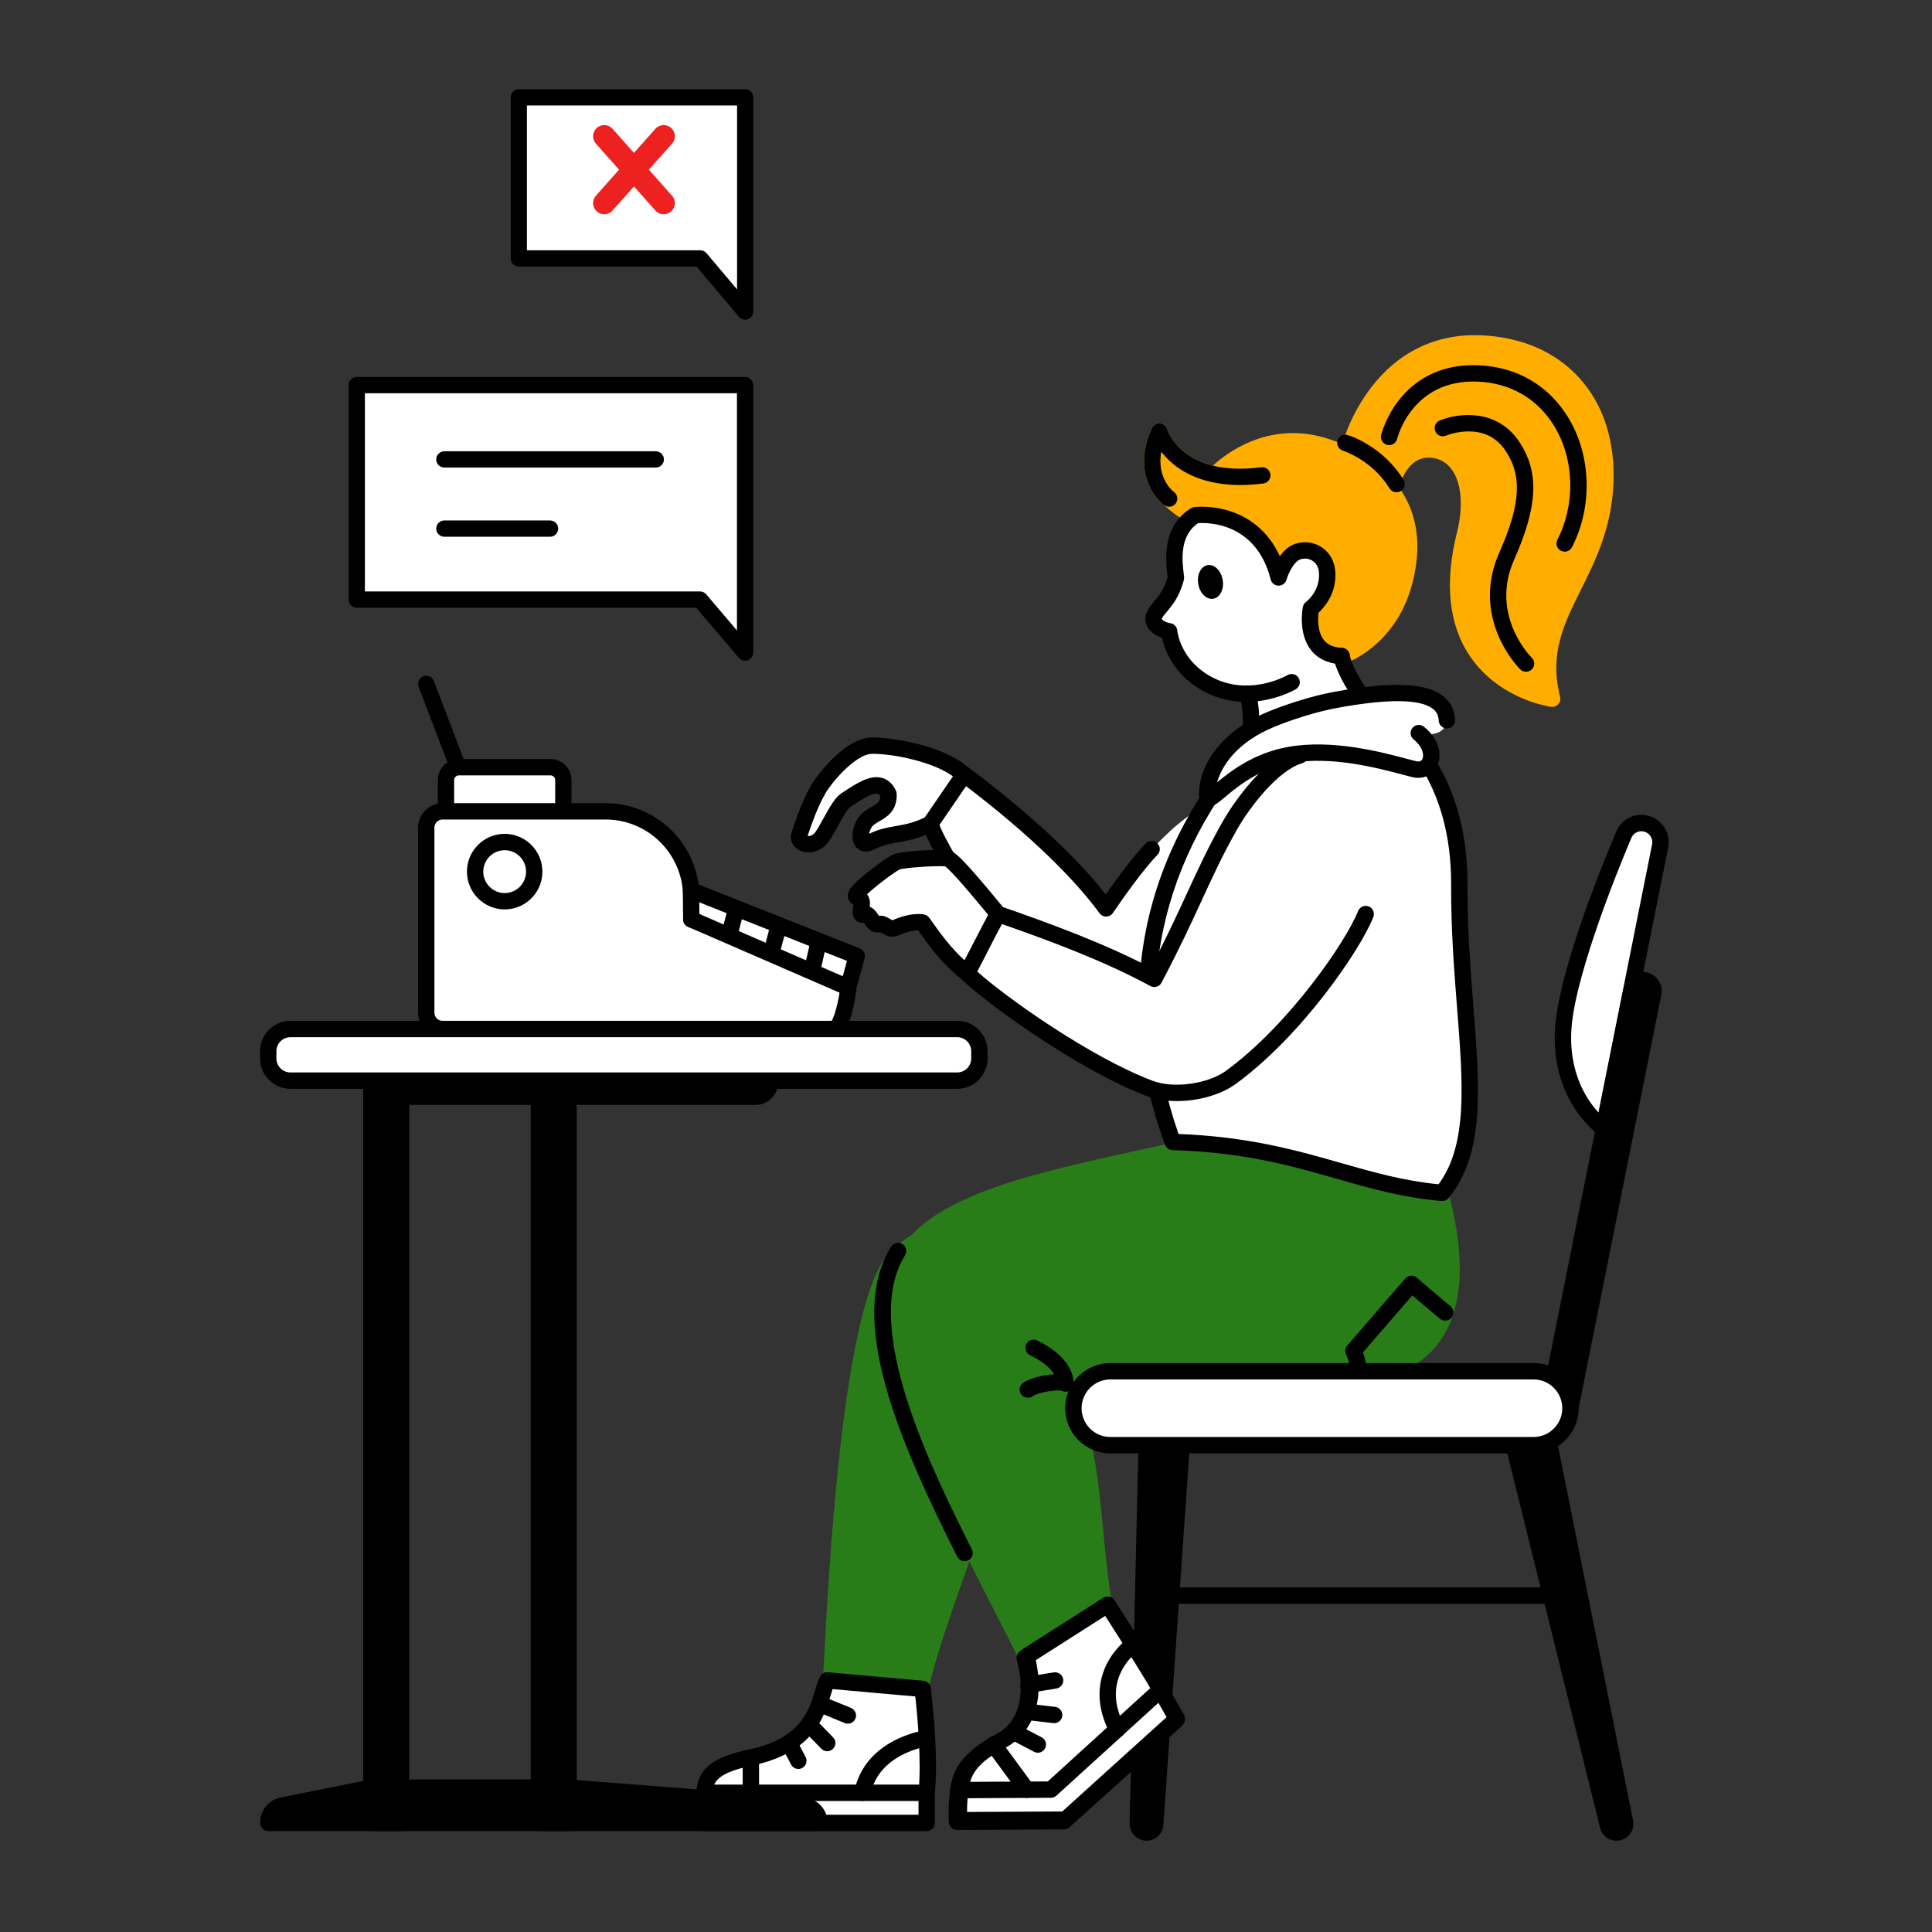 <svg width="260" height="260" viewBox="0 0 260 260" fill="none" xmlns="http://www.w3.org/2000/svg">
<rect x="0" y="0" width="260" height="260" fill="#333333" stroke="none"/>
<g clip-path="url(#clip0_1_15723)">
<path d="M64.426 111.663C64.604 111.662 64.779 111.619 64.936 111.536C65.093 111.453 65.228 111.333 65.329 111.186C65.43 111.039 65.493 110.87 65.515 110.694C65.536 110.517 65.514 110.337 65.451 110.171L58.39 91.643C58.286 91.371 58.078 91.15 57.812 91.031C57.681 90.972 57.539 90.94 57.395 90.936C57.251 90.932 57.107 90.956 56.972 91.008C56.837 91.059 56.714 91.137 56.609 91.236C56.505 91.335 56.42 91.454 56.362 91.586C56.303 91.718 56.27 91.86 56.266 92.004C56.262 92.148 56.287 92.292 56.338 92.427L63.4 110.955C63.479 111.163 63.62 111.342 63.803 111.469C63.986 111.595 64.203 111.663 64.426 111.663Z" fill="black"/>
<path d="M61.747 103.246H74.085C75.04 103.246 75.814 104.021 75.814 104.977V109.186C75.814 110.142 75.04 110.917 74.085 110.917H61.747C60.792 110.917 60.018 110.142 60.018 109.186V104.977C60.018 104.021 60.792 103.246 61.747 103.246Z" fill="white"/>
<path d="M61.747 112.016H74.085C74.835 112.015 75.553 111.717 76.083 111.186C76.613 110.655 76.911 109.936 76.912 109.185V104.976C76.911 104.226 76.613 103.507 76.083 102.976C75.553 102.445 74.835 102.147 74.085 102.146H61.747C60.997 102.147 60.279 102.445 59.749 102.976C59.219 103.507 58.921 104.226 58.92 104.976V109.185C58.921 109.936 59.219 110.655 59.749 111.186C60.279 111.717 60.997 112.015 61.747 112.016ZM74.085 104.345C74.252 104.347 74.411 104.414 74.529 104.532C74.647 104.65 74.714 104.81 74.716 104.976V109.185C74.714 109.352 74.647 109.512 74.529 109.63C74.411 109.748 74.252 109.815 74.085 109.818H61.747C61.58 109.815 61.421 109.748 61.303 109.63C61.185 109.512 61.118 109.352 61.116 109.185V104.976C61.118 104.81 61.185 104.65 61.303 104.532C61.421 104.414 61.58 104.347 61.747 104.345H74.085Z" fill="black"/>
<path d="M59.56 109.186H81.503C84.558 109.194 87.485 110.413 89.645 112.576C91.805 114.739 93.023 117.67 93.032 120.728V123.722C97.681 125.528 114.14 131.982 114.14 132.891C114.14 133.951 113.274 138.482 112.215 138.482H59.56C58.978 138.482 58.419 138.251 58.008 137.838C57.596 137.426 57.364 136.867 57.364 136.284V111.384C57.366 110.802 57.598 110.243 58.009 109.831C58.421 109.419 58.978 109.187 59.56 109.186Z" fill="white"/>
<path d="M59.56 139.582H112.215C113.575 139.582 114.221 137.869 114.632 136.377C114.972 135.147 115.237 133.616 115.237 132.892C115.237 132.057 114.656 131.603 111.962 130.334C110.485 129.638 108.395 128.728 105.749 127.627C101.437 125.834 96.584 123.927 94.128 122.97V120.728C94.124 117.377 92.793 114.163 90.425 111.793C88.058 109.423 84.849 108.09 81.501 108.086H59.56C58.687 108.087 57.849 108.435 57.232 109.053C56.614 109.672 56.267 110.51 56.266 111.384V136.284C56.267 137.159 56.614 137.997 57.232 138.615C57.849 139.233 58.687 139.581 59.56 139.582ZM111.922 137.384H59.56C59.269 137.383 58.99 137.267 58.784 137.061C58.578 136.855 58.462 136.576 58.462 136.284V111.384C58.462 111.093 58.578 110.813 58.784 110.607C58.99 110.401 59.269 110.285 59.56 110.285H81.503C84.268 110.288 86.919 111.389 88.875 113.347C90.83 115.305 91.93 117.959 91.933 120.728V123.722C91.933 123.944 92 124.16 92.126 124.343C92.251 124.526 92.428 124.667 92.634 124.747C103.349 128.907 111.297 132.262 113.012 133.336C112.883 134.517 112.348 136.721 111.922 137.384Z" fill="black"/>
<path d="M67.916 121.285C65.719 121.285 63.938 119.502 63.938 117.302C63.938 115.103 65.719 113.319 67.916 113.319C70.114 113.319 71.894 115.103 71.894 117.302C71.894 119.502 70.114 121.285 67.916 121.285Z" fill="white"/>
<path d="M67.916 122.384C68.92 122.384 69.901 122.086 70.736 121.528C71.571 120.969 72.222 120.175 72.606 119.247C72.99 118.318 73.091 117.296 72.895 116.31C72.699 115.325 72.215 114.419 71.505 113.708C70.796 112.998 69.891 112.513 68.906 112.317C67.922 112.121 66.901 112.222 65.974 112.607C65.046 112.991 64.253 113.643 63.696 114.478C63.138 115.314 62.84 116.297 62.84 117.302C62.842 118.649 63.377 119.941 64.329 120.894C65.28 121.847 66.57 122.383 67.916 122.384ZM67.916 114.418C68.486 114.418 69.043 114.588 69.516 114.904C69.99 115.221 70.359 115.672 70.577 116.199C70.795 116.726 70.852 117.305 70.741 117.865C70.63 118.424 70.356 118.938 69.953 119.341C69.55 119.744 69.037 120.019 68.478 120.13C67.919 120.242 67.34 120.184 66.814 119.966C66.288 119.748 65.838 119.378 65.521 118.904C65.205 118.43 65.036 117.872 65.036 117.302C65.037 116.537 65.341 115.805 65.881 115.264C66.421 114.723 67.153 114.419 67.916 114.418Z" fill="black"/>
<path d="M114.14 132.892L115.302 128.654L92.994 119.807L93.031 123.722L114.14 132.892Z" fill="white"/>
<path d="M114.139 133.991C114.38 133.991 114.614 133.912 114.805 133.766C114.996 133.62 115.135 133.415 115.198 133.183L116.36 128.945C116.432 128.684 116.405 128.406 116.284 128.164C116.163 127.922 115.957 127.733 115.706 127.633L93.397 118.785C93.23 118.719 93.049 118.695 92.87 118.715C92.691 118.735 92.52 118.799 92.372 118.901C92.223 119.003 92.102 119.14 92.019 119.3C91.936 119.46 91.894 119.637 91.895 119.818L91.932 123.733C91.934 123.945 91.997 124.152 92.115 124.33C92.232 124.507 92.398 124.646 92.593 124.731L113.702 133.9C113.84 133.96 113.989 133.991 114.139 133.991ZM113.982 129.313L113.415 131.379L94.122 122.998L94.107 121.431L113.982 129.313Z" fill="black"/>
<path d="M98.168 126.84C98.411 126.84 98.646 126.759 98.838 126.611C99.03 126.463 99.168 126.256 99.23 126.021L100.106 122.707C100.181 122.425 100.141 122.125 99.994 121.873C99.848 121.621 99.608 121.437 99.326 121.362C99.045 121.288 98.745 121.328 98.493 121.474C98.242 121.621 98.058 121.862 97.984 122.143L97.106 125.458C97.063 125.621 97.058 125.791 97.091 125.957C97.125 126.122 97.195 126.277 97.298 126.41C97.4 126.544 97.532 126.652 97.683 126.726C97.834 126.801 97.999 126.839 98.168 126.84H98.168ZM103.812 129.343C104.054 129.343 104.29 129.263 104.482 129.115C104.674 128.967 104.811 128.759 104.873 128.525L105.709 125.361C105.78 125.081 105.737 124.783 105.591 124.534C105.444 124.284 105.205 124.102 104.925 124.028C104.646 123.954 104.348 123.994 104.097 124.138C103.846 124.282 103.663 124.52 103.586 124.799L102.75 127.963C102.707 128.126 102.702 128.296 102.735 128.461C102.768 128.626 102.839 128.781 102.941 128.915C103.044 129.048 103.176 129.156 103.326 129.231C103.477 129.305 103.643 129.344 103.811 129.344L103.812 129.343ZM109.35 131.456C109.599 131.455 109.84 131.371 110.034 131.215C110.229 131.06 110.365 130.843 110.42 130.6L111.17 127.298C111.204 127.156 111.21 127.009 111.188 126.865C111.165 126.721 111.113 126.583 111.037 126.459C110.96 126.335 110.86 126.228 110.741 126.143C110.623 126.058 110.489 125.998 110.347 125.966C110.205 125.933 110.058 125.93 109.914 125.955C109.771 125.98 109.634 126.033 109.511 126.112C109.388 126.191 109.283 126.293 109.2 126.413C109.117 126.533 109.059 126.668 109.029 126.811L108.279 130.112C108.242 130.274 108.242 130.441 108.279 130.602C108.316 130.763 108.388 130.913 108.491 131.042C108.594 131.171 108.725 131.276 108.874 131.347C109.022 131.419 109.185 131.456 109.35 131.456Z" fill="black"/>
</g>
<g clip-path="url(#clip1_1_15723)">
<path d="M111.871 225.753C112.39 216.087 114.002 180.818 119.405 170.891C124.665 161.225 159.14 157.621 160.711 157.39C163.412 156.993 174.951 176.912 174.777 177.261C174.53 177.756 135.995 186.242 135.664 186.588C136.393 193.67 126.436 215.728 123.856 227.076" fill="#297D18"/>
<path d="M123.857 228.177C123.692 228.177 123.528 228.14 123.379 228.069C123.23 227.997 123.099 227.893 122.996 227.764C122.892 227.635 122.82 227.484 122.783 227.323C122.746 227.162 122.745 226.994 122.782 226.833C123.828 222.233 125.998 216.099 128.295 209.605C131.582 200.313 134.981 190.705 134.569 186.7C134.553 186.542 134.571 186.382 134.623 186.231C134.674 186.081 134.758 185.943 134.868 185.828C135.108 185.577 140.658 184.203 151.517 181.707C159.444 179.891 169.904 177.494 173.252 176.599C172.36 174.936 170.323 171.414 167.901 167.65C163.591 160.95 161.416 158.761 160.762 158.493C160.637 158.51 160.443 158.533 160.186 158.565C138.175 161.248 123.292 166.052 120.372 171.416C115.341 180.661 113.617 213.503 113.051 224.295L112.971 225.812C112.963 225.957 112.927 226.098 112.864 226.228C112.802 226.359 112.714 226.475 112.607 226.572C112.499 226.669 112.374 226.743 112.237 226.791C112.101 226.839 111.956 226.86 111.812 226.852C111.667 226.844 111.526 226.808 111.396 226.746C111.265 226.684 111.148 226.596 111.052 226.489C110.955 226.381 110.88 226.256 110.832 226.119C110.784 225.983 110.763 225.839 110.771 225.694L110.851 224.18C111.485 212.109 113.168 180.047 118.437 170.365C122.965 162.044 146.371 158.031 159.919 156.38C160.242 156.341 160.457 156.314 160.551 156.301C161.669 156.134 163.1 156.971 166.443 161.579C168.917 164.989 171.447 169.114 172.734 171.269C176.146 176.982 176.049 177.176 175.762 177.751C175.465 178.348 175.44 178.397 167.492 180.274C163.093 181.312 157.459 182.603 152.01 183.852C145.591 185.323 138.985 186.836 136.803 187.397C136.796 192.177 133.669 201.016 130.372 210.338C128.196 216.487 125.947 222.845 124.93 227.32C124.875 227.563 124.738 227.78 124.544 227.936C124.349 228.091 124.107 228.176 123.857 228.177V228.177Z" fill="#297D18"/>
<path d="M124.166 227.282C124.166 227.282 125.251 235.838 124.712 241.268V245.321H94.876C94.876 245.321 94.677 242.557 94.819 241.065C95.007 239.081 95.965 237.565 100.998 236.52C110.378 234.572 110.162 228.4 111.338 226.134C112.79 226.292 124.167 227.282 124.167 227.282L124.166 227.282Z" fill="white"/>
<path d="M124.712 246.421H94.875C94.597 246.421 94.329 246.315 94.125 246.126C93.921 245.936 93.797 245.677 93.777 245.399C93.768 245.283 93.573 242.526 93.722 240.961C94.004 237.984 95.981 236.437 100.774 235.442C107.718 234 108.854 230.236 109.684 227.488C109.9 226.771 110.087 226.151 110.359 225.627C110.462 225.43 110.621 225.269 110.817 225.164C111.013 225.059 111.236 225.016 111.457 225.04C112.88 225.195 124.148 226.176 124.261 226.186C124.512 226.207 124.748 226.314 124.929 226.489C125.111 226.663 125.227 226.894 125.259 227.144C125.303 227.497 126.345 235.83 125.813 241.321V245.321C125.813 245.612 125.697 245.892 125.491 246.099C125.284 246.305 125.004 246.421 124.712 246.421V246.421ZM95.915 244.22H123.61V241.267C123.61 241.231 123.612 241.195 123.616 241.159C124.037 236.916 123.429 230.602 123.175 228.3C120.811 228.094 114.493 227.54 112.047 227.309C111.965 227.554 111.881 227.829 111.792 228.124C110.916 231.028 109.448 235.889 101.222 237.597C96.154 238.649 96.021 240.046 95.914 241.169C95.835 242.007 95.873 243.313 95.915 244.22Z" fill="black"/>
<path d="M124.712 242.368H94.802C94.51 242.368 94.229 242.252 94.023 242.046C93.816 241.839 93.7 241.559 93.7 241.267C93.7 240.976 93.816 240.696 94.023 240.489C94.229 240.283 94.51 240.167 94.802 240.167H124.712C125.004 240.167 125.284 240.283 125.491 240.489C125.697 240.696 125.813 240.976 125.813 241.267C125.813 241.559 125.697 241.839 125.491 242.046C125.284 242.252 125.004 242.368 124.712 242.368Z" fill="black"/>
<path d="M116.062 242.368C115.899 242.368 115.737 242.332 115.59 242.262C115.442 242.193 115.312 242.091 115.208 241.964C115.105 241.838 115.031 241.69 114.992 241.532C114.952 241.373 114.949 241.208 114.982 241.048C116.415 234.017 124.262 232.872 124.595 232.827C124.885 232.787 125.178 232.864 125.411 233.041C125.644 233.217 125.797 233.479 125.836 233.768C125.876 234.057 125.799 234.35 125.622 234.582C125.446 234.815 125.184 234.968 124.895 235.007C124.624 235.045 118.258 236 117.14 241.487C117.089 241.736 116.954 241.959 116.758 242.12C116.562 242.28 116.316 242.368 116.062 242.368V242.368ZM101.05 242.368C100.758 242.368 100.477 242.252 100.271 242.046C100.064 241.84 99.948 241.56 99.948 241.268V236.52C99.948 236.228 100.064 235.948 100.271 235.742C100.477 235.535 100.758 235.419 101.05 235.419C101.342 235.419 101.622 235.535 101.828 235.742C102.035 235.948 102.151 236.228 102.151 236.52V241.268C102.151 241.56 102.035 241.84 101.828 242.046C101.622 242.252 101.342 242.368 101.05 242.368ZM114.101 231.962C113.958 231.962 113.816 231.934 113.684 231.88L110.246 230.473C109.976 230.362 109.76 230.149 109.647 229.88C109.535 229.611 109.533 229.308 109.644 229.038C109.699 228.904 109.779 228.782 109.881 228.68C109.983 228.577 110.104 228.495 110.238 228.439C110.371 228.384 110.514 228.355 110.659 228.354C110.803 228.353 110.947 228.381 111.081 228.436L114.519 229.843C114.789 229.954 115.004 230.167 115.117 230.436C115.23 230.705 115.231 231.008 115.121 231.278C115.038 231.481 114.896 231.654 114.715 231.775C114.533 231.897 114.32 231.962 114.101 231.962V231.962ZM111.323 235.673C111.176 235.673 111.03 235.644 110.895 235.587C110.759 235.53 110.637 235.446 110.534 235.341L108.21 232.959C108.007 232.75 107.894 232.468 107.898 232.176C107.901 231.885 108.021 231.606 108.23 231.402C108.439 231.199 108.721 231.086 109.013 231.09C109.305 231.094 109.584 231.213 109.788 231.422L112.112 233.804C112.263 233.959 112.365 234.155 112.405 234.368C112.445 234.581 112.422 234.8 112.338 235C112.254 235.199 112.112 235.369 111.932 235.489C111.751 235.609 111.54 235.673 111.323 235.673ZM107.437 238.059C107.235 238.06 107.037 238.004 106.865 237.9C106.692 237.796 106.552 237.646 106.459 237.467L105.203 235.059C105.069 234.801 105.043 234.499 105.131 234.221C105.219 233.944 105.414 233.712 105.672 233.577C105.931 233.443 106.232 233.416 106.511 233.503C106.789 233.59 107.021 233.784 107.157 234.042L108.412 236.45C108.5 236.618 108.543 236.805 108.537 236.994C108.53 237.183 108.476 237.367 108.378 237.529C108.28 237.691 108.142 237.825 107.977 237.917C107.812 238.01 107.626 238.059 107.437 238.059Z" fill="black"/>
<path d="M159.999 154.414C144.513 157.96 127.042 160.739 122.144 168.72C114.373 181.382 134.254 214.238 138.148 222.97L148.625 216.325C146.552 204.226 147.591 192.435 141.712 185.45C158.182 185.45 177.809 187 186.673 184.194C197.162 180.875 197.388 168.782 191.299 153.008" fill="#297D18"/>
<path d="M138.147 224.07C137.934 224.07 137.726 224.009 137.547 223.893C137.368 223.777 137.227 223.612 137.141 223.417C136.488 221.954 135.385 219.814 133.989 217.105C130.723 210.768 125.786 201.19 122.587 192.086C118.649 180.877 118.196 173.046 121.204 168.145C125.705 160.812 139.253 157.847 153.597 154.709C155.627 154.265 157.726 153.806 159.753 153.341C160.346 153.206 160.936 153.576 161.072 154.168C161.208 154.761 160.838 155.351 160.245 155.487C158.207 155.953 156.103 156.414 154.068 156.859C140.806 159.76 127.092 162.761 123.082 169.295C120.479 173.536 121.012 180.959 124.666 191.357C127.814 200.318 132.515 209.438 135.948 216.097C137.034 218.206 137.945 219.973 138.616 221.368L147.418 215.786C146.876 212.431 146.558 209.131 146.25 205.932C145.469 197.824 144.795 190.822 140.868 186.158C140.733 185.997 140.647 185.802 140.619 185.594C140.592 185.386 140.624 185.175 140.713 184.985C140.801 184.795 140.942 184.634 141.119 184.521C141.296 184.409 141.501 184.349 141.711 184.349C146.081 184.349 150.724 184.459 155.214 184.565C167.397 184.854 179.996 185.152 186.34 183.144C189.406 182.174 191.602 180.347 192.868 177.715C195.331 172.593 194.433 164.186 190.27 153.403C190.165 153.131 190.173 152.828 190.291 152.561C190.41 152.294 190.629 152.086 190.902 151.981C191.037 151.929 191.181 151.904 191.325 151.907C191.47 151.911 191.612 151.943 191.744 152.001C191.877 152.06 191.996 152.144 192.096 152.248C192.195 152.353 192.274 152.476 192.326 152.611C196.775 164.137 197.626 172.904 194.854 178.668C193.314 181.869 190.673 184.081 187.005 185.242C180.311 187.361 168.095 187.072 155.161 186.765C151.422 186.677 147.577 186.586 143.879 186.558C147.086 191.638 147.747 198.502 148.442 205.721C148.768 209.11 149.106 212.614 149.71 216.138C149.746 216.352 149.719 216.572 149.631 216.771C149.543 216.969 149.398 217.137 149.214 217.253L138.737 223.898C138.56 224.01 138.356 224.069 138.147 224.069L138.147 224.07Z" fill="#297D18"/>
<path d="M138.322 188.1C138.54 188.1 138.752 188.035 138.933 187.914C139.845 187.306 142.386 186.963 142.948 187.185C143.122 187.266 143.314 187.301 143.505 187.285C143.696 187.27 143.879 187.205 144.037 187.096C144.195 186.987 144.322 186.84 144.405 186.667C144.488 186.494 144.524 186.303 144.51 186.112C144.358 183.874 142.659 181.9 139.599 180.4C139.469 180.334 139.327 180.294 139.182 180.284C139.036 180.273 138.89 180.291 138.751 180.337C138.613 180.383 138.485 180.456 138.375 180.552C138.265 180.649 138.175 180.765 138.111 180.896C138.046 181.027 138.009 181.17 138 181.316C137.991 181.461 138.012 181.607 138.06 181.745C138.108 181.882 138.184 182.009 138.281 182.118C138.379 182.226 138.497 182.314 138.63 182.376C139.812 182.956 141.175 183.818 141.866 184.937C140.367 185.016 138.606 185.486 137.71 186.084C137.513 186.215 137.364 186.406 137.284 186.628C137.204 186.851 137.198 187.093 137.267 187.319C137.336 187.545 137.476 187.743 137.666 187.884C137.856 188.024 138.086 188.1 138.322 188.1ZM182.696 186.21C182.964 186.21 183.222 186.112 183.422 185.936C183.623 185.759 183.753 185.516 183.787 185.251C183.952 184.154 183.826 183.034 183.422 182.001L190.059 174.327C191.167 175.289 192.201 176.15 193.065 176.87C193.325 177.086 193.565 177.286 193.783 177.468C193.893 177.561 194.021 177.631 194.159 177.675C194.297 177.718 194.442 177.734 194.587 177.722C194.731 177.709 194.871 177.668 194.999 177.601C195.127 177.535 195.241 177.443 195.334 177.332C195.427 177.222 195.497 177.094 195.541 176.956C195.584 176.818 195.6 176.673 195.588 176.529C195.575 176.385 195.534 176.245 195.467 176.117C195.401 175.989 195.309 175.875 195.198 175.782C194.979 175.599 194.737 175.397 194.476 175.179C193.408 174.29 192.08 173.184 190.683 171.945C190.575 171.849 190.449 171.775 190.313 171.728C190.176 171.68 190.031 171.66 189.887 171.669C189.743 171.678 189.601 171.714 189.471 171.778C189.341 171.841 189.225 171.929 189.129 172.037L189.119 172.048L181.31 181.075C181.171 181.236 181.082 181.432 181.052 181.642C181.023 181.852 181.054 182.065 181.143 182.257C181.728 183.519 181.691 184.288 181.602 184.968C181.582 185.123 181.596 185.281 181.642 185.431C181.687 185.58 181.765 185.719 181.868 185.836C181.972 185.954 182.099 186.048 182.242 186.112C182.384 186.177 182.539 186.21 182.696 186.21H182.696ZM129.804 210.098C129.599 210.098 129.399 210.042 129.225 209.934C129.051 209.827 128.91 209.673 128.818 209.491C121.284 194.459 113.761 177.598 119.925 167.769C120.002 167.646 120.102 167.54 120.22 167.456C120.338 167.372 120.471 167.313 120.612 167.28C120.753 167.248 120.899 167.244 121.042 167.268C121.184 167.292 121.321 167.344 121.443 167.421C121.691 167.576 121.867 167.822 121.932 168.107C121.997 168.391 121.947 168.69 121.792 168.937C115.769 178.542 125.539 198.034 130.788 208.505C130.872 208.673 130.912 208.859 130.904 209.047C130.895 209.234 130.839 209.416 130.741 209.576C130.642 209.736 130.504 209.868 130.34 209.959C130.177 210.05 129.992 210.099 129.804 210.099L129.804 210.098Z" fill="black"/>
<path d="M179.639 112.519C179.639 128.063 154.791 138.336 145.394 136.991C140.274 136.258 126.549 115.349 125.2 110.864C121.837 112.598 119.888 111.935 117.309 113.27C115.523 114.195 115.553 112.115 116.334 110.794C117.23 109.28 119.679 109.499 119.571 106.873C118.477 104.512 116.148 106.163 113.808 107.698C112.725 108.409 111.237 112.055 110.378 112.912C109.016 114.272 107.192 113.411 107.57 112.362C107.779 111.781 109.044 107.664 110.603 105.484C112.162 103.304 114.997 100.376 117.313 100.347C119.979 100.314 125.875 101.349 128.946 103.622C132.751 106.439 143.038 114.279 148.856 122.247C150.748 119.45 156.966 110.52 163.138 108.031" fill="white"/>
<path d="M179.639 112.519C179.639 128.063 154.791 138.336 145.394 136.991C140.274 136.258 126.549 115.349 125.2 110.864C121.837 112.598 119.888 111.935 117.309 113.27C115.523 114.195 115.553 112.115 116.334 110.794C117.23 109.28 119.679 109.499 119.571 106.873C118.477 104.512 116.148 106.163 113.808 107.698C112.725 108.409 111.237 112.055 110.378 112.912C109.016 114.272 107.192 113.411 107.57 112.362C107.779 111.781 109.044 107.664 110.603 105.484C112.162 103.304 114.997 100.376 117.313 100.347C119.979 100.314 125.875 101.349 128.946 103.622C132.751 106.439 143.038 114.279 148.856 122.247C150.748 119.45 156.966 110.52 163.138 108.031" fill="white"/>
<path d="M147.212 138.209C146.505 138.209 145.844 138.167 145.237 138.08C141.992 137.615 136.785 131.242 132.989 125.977C129.324 120.895 125.916 115.333 124.597 112.356C123.171 112.946 121.985 113.154 120.914 113.342C119.818 113.534 118.872 113.7 117.816 114.247C116.375 114.993 115.553 114.369 115.266 114.066C114.399 113.149 114.67 111.445 115.386 110.234C115.872 109.413 116.632 108.973 117.243 108.619C118.102 108.122 118.447 107.882 118.471 107.144C118.36 106.957 118.242 106.845 118.121 106.81C117.449 106.618 115.844 107.675 114.672 108.447L114.412 108.618C114.021 108.874 113.168 110.425 112.71 111.258C112.133 112.307 111.635 113.212 111.157 113.69C109.889 114.956 108.312 114.901 107.385 114.312C106.563 113.791 106.221 112.857 106.534 111.989C106.557 111.924 106.594 111.813 106.644 111.663C107.08 110.36 108.237 106.898 109.706 104.844C110.369 103.917 113.852 99.29 117.299 99.247C119.901 99.22 126.18 100.205 129.602 102.737C135.564 107.152 143.571 113.688 148.812 120.367C150.495 117.96 152.647 115.092 154.179 113.513C154.279 113.407 154.399 113.322 154.532 113.263C154.666 113.203 154.809 113.171 154.955 113.168C155.101 113.165 155.246 113.191 155.382 113.244C155.518 113.297 155.642 113.377 155.746 113.478C155.851 113.579 155.935 113.701 155.992 113.835C156.05 113.969 156.08 114.113 156.081 114.258C156.082 114.404 156.055 114.549 156 114.684C155.945 114.818 155.863 114.941 155.76 115.044C154.048 116.81 151.462 120.359 149.768 122.863C149.669 123.009 149.536 123.129 149.381 123.213C149.225 123.298 149.052 123.343 148.875 123.347C148.517 123.358 148.177 123.184 147.966 122.895C144.049 117.531 137.062 111 128.29 104.506C125.557 102.482 120.076 101.41 117.327 101.447C115.681 101.468 113.149 103.815 111.499 106.123C110.222 107.909 109.101 111.259 108.733 112.361L108.687 112.5C108.876 112.539 109.227 112.506 109.6 112.133C109.856 111.877 110.369 110.946 110.78 110.198C111.731 108.468 112.414 107.296 113.203 106.778L113.46 106.609C115.322 105.383 117.081 104.227 118.724 104.693C119.527 104.922 120.148 105.499 120.57 106.41C120.631 106.541 120.665 106.682 120.671 106.827C120.766 109.123 119.311 109.966 118.348 110.523C117.879 110.794 117.475 111.028 117.282 111.354C117.126 111.62 117.016 111.911 116.957 112.214C118.251 111.574 119.41 111.37 120.533 111.174C121.773 110.956 123.054 110.731 124.695 109.885C124.838 109.811 124.997 109.77 125.158 109.764C125.32 109.758 125.481 109.787 125.63 109.851C125.779 109.914 125.912 110.009 126.02 110.129C126.128 110.249 126.208 110.392 126.254 110.547C126.834 112.474 130.397 118.618 134.776 124.691C140.509 132.64 144.1 135.693 145.55 135.901C148.378 136.306 152.845 135.548 157.5 133.873C162.679 132.01 167.541 129.244 171.19 126.082C174.542 123.179 178.537 118.469 178.537 112.519C178.537 112.227 178.653 111.947 178.86 111.74C179.066 111.534 179.346 111.418 179.639 111.418C179.931 111.418 180.211 111.534 180.417 111.74C180.624 111.947 180.74 112.227 180.74 112.519C180.74 117.886 177.937 123.151 172.633 127.745C168.784 131.08 163.674 133.992 158.246 135.944C154.147 137.419 150.253 138.209 147.212 138.209L147.212 138.209Z" fill="black"/>
<path d="M196.388 119.095C196.301 138.03 200.828 152.231 194.098 160.528C182.039 159.489 174.778 154.17 157.826 153.683C156.042 148.776 146.689 124.014 168.931 99.305C173.577 94.144 178.561 91.194 183.475 94.158C190.934 98.656 196.445 106.786 196.389 119.096L196.388 119.095Z" fill="white"/>
<path d="M194.098 161.628C194.067 161.628 194.035 161.627 194.004 161.624C188.756 161.172 184.437 159.937 179.865 158.629C173.727 156.874 167.381 155.058 157.795 154.783C157.574 154.777 157.36 154.704 157.181 154.575C157.002 154.446 156.866 154.266 156.791 154.059L156.732 153.898C155.807 151.357 152.99 143.624 153.276 133.575C153.637 120.882 158.629 109.105 168.113 98.569C170.783 95.603 173.258 93.673 175.681 92.668C178.612 91.453 181.426 91.637 184.045 93.216C188.168 95.702 191.421 99.049 193.713 103.162C196.247 107.71 197.518 113.073 197.49 119.1C197.463 125.039 197.9 130.6 198.285 135.506C199.151 146.512 199.834 155.205 194.954 161.221C194.851 161.348 194.72 161.451 194.572 161.521C194.424 161.592 194.262 161.628 194.098 161.628V161.628ZM158.61 152.608C168.067 152.965 174.648 154.848 180.471 156.513C184.761 157.74 188.822 158.902 193.597 159.376C197.533 154.031 196.893 145.898 196.09 135.678C195.7 130.729 195.259 125.12 195.287 119.091C195.351 105.471 188.589 98.527 182.906 95.1C179.108 92.81 174.805 94.426 169.75 100.041C155.976 115.343 152.031 133.99 158.609 152.608L158.61 152.608Z" fill="black"/>
<path d="M180.544 88.286C180.897 90.409 183.239 93.908 184.249 94.891C184.753 95.383 182.154 97.954 178.519 99.366C173.001 101.51 168.404 99.592 168.383 98.579C168.341 96.57 168.44 95.534 167.931 93.373" fill="white"/>
<path d="M156.017 58.076C156.017 58.076 157.379 62.631 163.588 63.868L163.601 63.842C163.601 63.842 169.478 57.501 177.939 59.958C183.933 61.698 190.584 66.433 189.528 75.431C188.316 85.761 180.544 88.286 180.544 88.286C175.951 88.27 176.417 81.885 176.417 81.885C176.417 81.885 178.885 80.082 178.59 76.877C178.396 74.758 176.433 73.631 174.631 74.239C172.908 74.82 172.072 77.718 172.072 77.718C169.662 68.216 160.861 69.333 160.861 69.333C160.861 69.333 160.013 69.113 159.194 68.596C158.376 68.077 157.334 67.099 157.334 67.099C157.334 67.099 153.242 64.134 156.017 58.076L156.017 58.076Z" fill="#FFAE00"/>
<path d="M180.544 89.386H180.54C179.122 89.382 177.95 88.89 177.056 87.925C175.054 85.767 175.306 81.966 175.318 81.805C175.33 81.646 175.376 81.491 175.453 81.352C175.531 81.212 175.638 81.091 175.767 80.997C175.841 80.941 177.725 79.495 177.494 76.978C177.434 76.328 177.13 75.793 176.638 75.474C176.155 75.16 175.552 75.09 174.983 75.281C174.102 75.578 173.354 77.258 173.129 78.024C173.061 78.256 172.919 78.459 172.724 78.602C172.53 78.745 172.294 78.82 172.052 78.817C171.81 78.812 171.577 78.729 171.388 78.579C171.198 78.429 171.064 78.222 171.004 77.988C168.871 69.576 161.317 70.387 160.996 70.424C160.859 70.441 160.719 70.432 160.585 70.397C160.481 70.371 159.542 70.118 158.605 69.525C157.805 69.018 156.857 68.157 156.629 67.947C154.962 66.695 152.552 62.995 155.015 57.618C155.108 57.414 155.261 57.243 155.454 57.129C155.646 57.015 155.869 56.962 156.093 56.978C156.315 56.993 156.527 57.076 156.702 57.214C156.876 57.353 157.004 57.541 157.07 57.754C157.121 57.916 158.288 61.438 163.231 62.661C164.813 61.186 170.48 56.646 178.246 58.901C181.858 59.95 185.036 61.844 187.194 64.235C189.987 67.329 191.14 71.139 190.621 75.559C189.342 86.464 181.229 89.221 180.884 89.332C180.774 89.368 180.659 89.386 180.544 89.386H180.544ZM177.502 82.402C177.505 83.455 177.711 85.398 178.675 86.433C179.107 86.897 179.661 87.143 180.365 87.18C181.454 86.76 187.405 84.072 188.434 75.302C189.608 65.296 180.462 61.836 177.632 61.014C170.314 58.89 165.139 63.844 164.473 64.523C164.348 64.691 164.179 64.82 163.984 64.895C163.789 64.97 163.577 64.988 163.372 64.947C159.625 64.201 157.47 62.342 156.281 60.792C155.616 64.378 157.873 66.127 157.988 66.213C158.025 66.24 158.054 66.265 158.088 66.297C158.098 66.306 159.066 67.211 159.784 67.666C160.244 67.957 160.727 68.136 160.974 68.217C161.668 68.166 163.693 68.112 165.939 68.927C168.019 69.683 170.619 71.318 172.238 74.855C172.742 74.144 173.415 73.487 174.279 73.196C175.491 72.788 176.788 72.945 177.839 73.629C178.893 74.314 179.567 75.461 179.687 76.776C179.956 79.699 178.317 81.633 177.503 82.402H177.502Z" fill="#FFAE00"/>
<path d="M173.825 91.804C173.825 91.804 167.829 95.313 161.981 91.759C157.704 89.16 157.335 84.954 157.335 84.954C156.258 84.804 154.964 84.02 155.289 82.969C155.67 81.742 157.452 80.95 158.254 77.742C158.042 75.948 157.307 71.497 160.861 69.332C160.861 69.332 169.662 68.216 172.071 77.718C172.071 77.718 172.908 74.82 174.631 74.239C176.432 73.631 178.395 74.758 178.59 76.877C178.885 80.082 176.416 81.885 176.416 81.885C176.416 81.885 175.169 88.029 180.544 88.286" fill="white"/>
<path d="M167.701 94.46C165.765 94.46 163.585 94.022 161.409 92.699C157.823 90.52 156.709 87.326 156.374 85.848C155.671 85.608 154.927 85.169 154.493 84.487C154.134 83.923 154.044 83.268 154.237 82.643C154.444 81.977 154.871 81.47 155.323 80.933C155.964 80.173 156.687 79.315 157.136 77.667L157.129 77.612C156.878 75.582 156.291 70.827 160.287 68.392C160.42 68.312 160.568 68.26 160.722 68.24C160.822 68.228 163.218 67.939 165.938 68.927C168.018 69.682 170.618 71.317 172.237 74.855C172.741 74.143 173.414 73.487 174.278 73.195C175.49 72.787 176.787 72.945 177.839 73.628C178.892 74.313 179.566 75.46 179.687 76.776C179.962 79.769 178.237 81.725 177.444 82.455C177.357 83.204 177.265 84.983 178.155 86.118C178.676 86.783 179.474 87.133 180.596 87.186C180.741 87.192 180.884 87.227 181.016 87.288C181.148 87.349 181.266 87.436 181.364 87.543C181.462 87.65 181.538 87.775 181.587 87.912C181.637 88.048 181.659 88.193 181.652 88.338C181.645 88.483 181.609 88.626 181.547 88.757C181.485 88.888 181.397 89.006 181.289 89.103C181.182 89.2 181.055 89.275 180.918 89.323C180.781 89.372 180.636 89.393 180.491 89.385C178.711 89.299 177.338 88.654 176.412 87.465C174.645 85.197 175.308 81.809 175.337 81.666C175.391 81.397 175.545 81.158 175.766 80.996C175.841 80.94 177.725 79.495 177.493 76.977C177.433 76.327 177.129 75.793 176.637 75.473C176.154 75.159 175.551 75.089 174.983 75.281C174.102 75.578 173.353 77.257 173.129 78.024C173.061 78.255 172.918 78.458 172.724 78.601C172.529 78.744 172.293 78.82 172.052 78.816C171.81 78.812 171.577 78.728 171.387 78.579C171.198 78.429 171.063 78.221 171.004 77.987C169.053 70.295 162.569 70.312 161.229 70.403C158.673 72.142 159.089 75.511 159.315 77.342L159.348 77.612C159.364 77.744 159.355 77.878 159.323 78.008C158.755 80.277 157.745 81.476 157.008 82.351C156.691 82.726 156.417 83.051 156.342 83.291C156.412 83.449 156.889 83.78 157.487 83.863C157.733 83.897 157.961 84.014 158.133 84.195C158.305 84.376 158.41 84.609 158.432 84.857C158.446 85.002 158.836 88.559 162.553 90.818C167.748 93.974 173.047 90.981 173.271 90.852C173.523 90.706 173.823 90.666 174.105 90.74C174.387 90.815 174.628 90.998 174.775 91.25C174.922 91.502 174.963 91.801 174.89 92.083C174.816 92.365 174.633 92.606 174.382 92.753C174.206 92.856 171.4 94.46 167.7 94.46L167.701 94.46Z" fill="black"/>
<path d="M163.287 80.574C164.195 80.419 164.758 79.281 164.543 78.033C164.329 76.785 163.419 75.9 162.511 76.055C161.603 76.211 161.04 77.349 161.254 78.597C161.468 79.844 162.378 80.73 163.287 80.574Z" fill="black"/>
<path d="M157.333 68.199C157.101 68.199 156.875 68.126 156.687 67.99C155.019 66.781 152.523 63.058 155.015 57.617C155.108 57.414 155.261 57.244 155.454 57.129C155.647 57.015 155.87 56.962 156.093 56.978C156.317 56.993 156.53 57.077 156.705 57.217C156.88 57.356 157.008 57.546 157.072 57.761C157.153 58.019 159.232 64.237 169.73 62.884C170.333 62.805 170.885 63.231 170.963 63.834C171.001 64.124 170.922 64.416 170.743 64.647C170.565 64.878 170.302 65.029 170.012 65.067C163.605 65.894 159.875 64.092 157.874 62.436C157.284 61.948 156.75 61.395 156.283 60.788C155.608 64.433 157.952 66.188 157.98 66.208C158.169 66.345 158.309 66.537 158.381 66.758C158.453 66.98 158.453 67.218 158.381 67.439C158.309 67.66 158.169 67.853 157.981 67.99C157.792 68.126 157.566 68.2 157.333 68.2L157.333 68.199ZM173.49 101.439C171.155 101.439 169.306 100.841 168.339 100.195C167.481 99.621 167.29 99.012 167.282 98.601C167.275 98.262 167.271 97.922 167.268 97.583C167.256 96.194 167.248 95.277 166.859 93.625C166.792 93.341 166.84 93.042 166.994 92.794C167.148 92.546 167.394 92.369 167.678 92.302C167.819 92.269 167.965 92.263 168.108 92.287C168.25 92.31 168.387 92.361 168.51 92.437C168.633 92.513 168.74 92.612 168.825 92.73C168.909 92.847 168.97 92.98 169.003 93.121C169.449 95.011 169.458 96.138 169.471 97.564C169.473 97.801 169.475 98.049 169.48 98.315C170.242 98.954 173.819 100.012 178.12 98.34C180.563 97.391 182.389 95.925 183.021 95.179C181.77 93.7 179.809 90.582 179.458 88.466C179.41 88.178 179.479 87.883 179.648 87.646C179.818 87.409 180.076 87.248 180.364 87.201C180.964 87.1 181.531 87.506 181.631 88.106C181.923 89.867 184.054 93.164 185.018 94.103C185.346 94.424 185.479 94.883 185.381 95.362C185.084 96.819 182.064 99.17 178.918 100.392C176.964 101.151 175.11 101.439 173.49 101.439L173.49 101.439Z" fill="black"/>
<path d="M190.934 98.656C193.742 100.94 192.689 104.092 190.311 103.51C187.377 102.792 180.119 100.457 173.625 101.585C165.976 102.913 162.552 109.027 162.466 107.02C162.344 104.176 164.487 99.5 171.072 96.797C173.271 95.894 176.662 94.753 179.712 94.192C186.967 92.859 195.162 93.108 194.716 96.93C194.407 99.576 190.934 98.656 190.934 98.656Z" fill="white"/>
<path d="M162.705 108.53C162.532 108.53 162.357 108.493 162.174 108.412C161.888 108.286 161.403 107.944 161.366 107.067C161.208 103.41 164.02 98.502 170.654 95.779C172.873 94.868 176.366 93.689 179.513 93.11C187.27 91.683 191.947 91.868 194.233 93.692C195.215 94.475 195.763 95.579 195.816 96.884C195.822 97.029 195.8 97.173 195.75 97.309C195.7 97.444 195.624 97.569 195.526 97.675C195.428 97.781 195.31 97.867 195.179 97.928C195.048 97.989 194.906 98.023 194.761 98.029C194.153 98.049 193.641 97.582 193.616 96.975C193.588 96.298 193.347 95.802 192.858 95.411C191.156 94.054 186.801 94.008 179.912 95.274C176.931 95.822 173.607 96.946 171.491 97.815C166.483 99.87 164.427 103.031 163.794 105.285C165.627 103.764 168.798 101.306 173.436 100.5C179.347 99.474 185.811 101.186 189.284 102.107C189.782 102.239 190.213 102.353 190.573 102.441C191.196 102.593 191.359 102.265 191.413 102.157C191.654 101.673 191.54 100.568 190.238 99.508C190.126 99.417 190.033 99.305 189.964 99.178C189.895 99.051 189.853 98.911 189.838 98.767C189.823 98.624 189.837 98.478 189.878 98.34C189.92 98.201 189.988 98.073 190.079 97.961C190.171 97.849 190.283 97.755 190.411 97.687C190.538 97.618 190.677 97.575 190.821 97.561C190.965 97.546 191.111 97.56 191.249 97.601C191.388 97.643 191.517 97.711 191.629 97.802C193.799 99.567 194.074 101.754 193.385 103.138C192.776 104.36 191.467 104.925 190.049 104.579C189.668 104.485 189.229 104.369 188.719 104.234C185.41 103.357 179.249 101.724 173.813 102.669C169.441 103.428 166.568 105.833 164.852 107.27C163.959 108.017 163.345 108.53 162.705 108.531L162.705 108.53Z" fill="black"/>
<path d="M134.32 123.008C132.3 120.545 128.27 115.624 127.47 115.514C126.308 115.353 121.438 115.649 120.629 116C119.906 116.313 114.142 120.473 115.373 120.754C116.755 121.069 115.167 123.406 116.252 123.058C117.236 122.742 117.255 124.631 118.29 124.355C119.066 124.148 119.558 125.284 120.547 124.848C121.634 124.368 123.075 123.961 124.165 124.151C125.97 126.73 127.661 129.005 130.144 130.969C130.144 130.969 132.599 126.232 134.32 123.008Z" fill="white"/>
<path d="M130.144 132.069C129.896 132.069 129.655 131.985 129.461 131.832C126.984 129.874 125.295 127.666 123.559 125.203C122.866 125.207 121.928 125.441 120.991 125.854C119.919 126.328 119.099 125.83 118.659 125.562C118.595 125.524 118.515 125.475 118.458 125.445C117.238 125.701 116.599 124.711 116.322 124.281C116.3 124.247 116.278 124.214 116.256 124.18C115.732 124.246 115.383 124.034 115.207 123.884C114.613 123.374 114.734 122.62 114.813 122.122C114.83 122.015 114.854 121.864 114.866 121.74C114.438 121.55 114.148 121.162 114.105 120.694C114.047 120.07 114.222 119.378 116.958 117.227C118.1 116.33 119.66 115.219 120.19 114.99C121.318 114.501 126.51 114.269 127.621 114.423C128.451 114.538 129.462 115.347 135.122 122.25L135.171 122.31C135.309 122.478 135.394 122.683 135.415 122.899C135.437 123.115 135.394 123.333 135.291 123.525C133.594 126.706 131.147 131.427 131.122 131.475C131.03 131.654 130.889 131.804 130.717 131.909C130.544 132.014 130.346 132.069 130.144 132.069H130.144ZM123.581 123.003C123.842 123.003 124.101 123.022 124.354 123.066C124.497 123.091 124.633 123.144 124.756 123.222C124.878 123.3 124.984 123.401 125.067 123.52C126.548 125.635 127.952 127.552 129.803 129.236C130.569 127.764 131.89 125.233 133.002 123.138C131.428 121.223 128.118 117.232 127.18 116.588C125.931 116.482 121.779 116.761 121.065 117.01C120.402 117.34 117.781 119.279 116.689 120.347C116.863 120.576 116.982 120.854 117.038 121.169C117.09 121.466 117.08 121.759 117.051 122.028C117.641 122.265 118 122.821 118.172 123.088C118.201 123.133 118.237 123.189 118.272 123.24C118.945 123.162 119.471 123.481 119.801 123.681C119.893 123.737 120.028 123.819 120.095 123.843L120.101 123.841C120.725 123.565 122.173 123.003 123.581 123.003Z" fill="black"/>
<path d="M174.932 101.657C171.308 102.702 167.293 107.929 165.491 111.124C161.722 117.809 160.331 122.258 155.337 131.733C148.983 128.269 141.524 125.512 134.32 123.007C132.581 126.133 131.825 127.865 130.145 130.969C133.078 133.88 145.608 143.073 154.791 146.499C158.029 147.707 163.018 146.907 165.653 144.984C174.138 138.789 182.04 127.484 183.789 123.007" fill="white"/>
<path d="M158.391 148.177C156.961 148.177 155.581 147.969 154.406 147.53C145.296 144.132 132.544 134.901 129.368 131.749C129.2 131.582 129.09 131.364 129.055 131.129C129.02 130.894 129.063 130.654 129.176 130.445C129.93 129.052 130.501 127.928 131.054 126.841C131.744 125.484 132.395 124.201 133.357 122.473C133.483 122.246 133.685 122.072 133.927 121.979C134.169 121.887 134.437 121.883 134.681 121.968C141.541 124.353 148.707 127.001 154.876 130.239C157.017 126.122 158.475 122.957 159.772 120.14C161.279 116.869 162.581 114.043 164.532 110.584C166.179 107.663 170.409 101.815 174.626 100.6C174.765 100.56 174.911 100.547 175.055 100.564C175.198 100.58 175.337 100.624 175.464 100.694C175.591 100.764 175.702 100.858 175.792 100.971C175.883 101.084 175.95 101.213 175.99 101.352C176.071 101.632 176.037 101.934 175.896 102.189C175.755 102.445 175.518 102.634 175.237 102.714C171.984 103.652 168.121 108.702 166.451 111.665C164.544 115.045 163.26 117.833 161.773 121.061C160.363 124.122 158.765 127.592 156.312 132.246C156.244 132.375 156.151 132.489 156.038 132.582C155.925 132.675 155.795 132.744 155.656 132.787C155.516 132.829 155.369 132.843 155.224 132.828C155.079 132.813 154.938 132.769 154.81 132.699C148.821 129.435 141.707 126.757 134.836 124.353C134.126 125.657 133.585 126.721 133.018 127.837C132.56 128.737 132.09 129.662 131.514 130.746C135.349 134.209 146.832 142.355 155.177 145.468C157.978 146.514 162.57 145.872 165.003 144.095C173.481 137.905 181.182 126.653 182.763 122.607C182.869 122.335 183.079 122.117 183.346 121.999C183.614 121.882 183.917 121.876 184.189 121.982C184.461 122.088 184.68 122.298 184.797 122.565C184.915 122.833 184.921 123.136 184.815 123.407C183.108 127.776 175.246 139.343 166.303 145.872C164.275 147.353 161.234 148.177 158.391 148.177ZM125.199 111.964C124.999 111.964 124.802 111.909 124.631 111.806C124.459 111.702 124.319 111.554 124.226 111.377C124.132 111.2 124.089 111 124.1 110.8C124.112 110.6 124.178 110.407 124.291 110.242L128.832 103.612C128.997 103.372 129.251 103.206 129.538 103.152C129.825 103.099 130.122 103.161 130.363 103.326C130.604 103.491 130.769 103.744 130.823 104.031C130.877 104.318 130.815 104.615 130.65 104.856L126.109 111.485C126.008 111.633 125.872 111.754 125.714 111.838C125.555 111.921 125.378 111.965 125.199 111.964Z" fill="black"/>
<path d="M148.883 216.161C148.883 216.161 155.669 226.633 156.015 227.642L158.256 231.518L143.168 245.092L128.794 245.166C128.794 245.166 128.686 243.616 128.865 241.924C129.104 239.681 129.202 237.225 134.365 234.541C140.525 231.339 137.894 223.13 137.894 223.13L148.883 216.161Z" fill="white"/>
<path d="M128.794 246.267C128.516 246.267 128.247 246.161 128.043 245.971C127.839 245.781 127.715 245.521 127.696 245.243C127.691 245.176 127.582 243.576 127.77 241.808L127.792 241.6C128.031 239.3 128.33 236.438 133.857 233.565C139.109 230.836 136.94 223.764 136.845 223.464C136.771 223.233 136.776 222.983 136.86 222.755C136.943 222.526 137.099 222.332 137.304 222.201L148.293 215.232C148.538 215.076 148.835 215.024 149.118 215.086C149.402 215.148 149.65 215.319 149.808 215.563C151.359 217.957 156.32 225.65 156.999 227.144L159.209 230.968C159.336 231.186 159.383 231.441 159.343 231.69C159.304 231.939 159.18 232.167 158.993 232.336L143.904 245.91C143.704 246.091 143.443 246.191 143.173 246.193L128.8 246.267H128.794L128.794 246.267ZM139.162 223.629C139.363 224.514 139.617 226.009 139.54 227.686C139.374 231.309 137.76 234.017 134.874 235.518C130.398 237.844 130.196 239.779 129.983 241.827L129.96 242.041C129.881 242.788 129.861 243.508 129.863 244.06L142.742 243.994L156.856 231.297L155.061 228.193C155.026 228.131 154.997 228.067 154.974 228C154.705 227.336 151.569 222.35 148.551 217.675L139.162 223.629Z" fill="black"/>
<path d="M128.926 242.213C128.634 242.214 128.354 242.098 128.147 241.893C127.94 241.687 127.823 241.407 127.822 241.115C127.822 240.823 127.937 240.543 128.143 240.336C128.349 240.129 128.629 240.013 128.921 240.012L140.785 239.951L155.275 226.827C155.492 226.632 155.777 226.531 156.068 226.546C156.358 226.561 156.632 226.691 156.827 226.906C157.023 227.122 157.125 227.406 157.111 227.697C157.098 227.988 156.969 228.261 156.754 228.458L141.951 241.865C141.75 242.047 141.489 242.148 141.217 242.15L128.932 242.213H128.926V242.213Z" fill="black"/>
<path d="M150.166 234.041C149.966 234.041 149.77 233.987 149.598 233.884C149.427 233.781 149.287 233.634 149.193 233.458C147.058 229.458 147.74 226.271 148.688 224.301C149.711 222.177 151.254 221.003 151.32 220.954C151.553 220.781 151.845 220.707 152.133 220.748C152.421 220.789 152.68 220.943 152.855 221.175C153.03 221.406 153.107 221.698 153.067 221.986C153.028 222.273 152.877 222.534 152.646 222.711C152.444 222.865 147.933 226.42 151.136 232.422C151.226 232.59 151.27 232.778 151.266 232.968C151.261 233.158 151.207 233.343 151.109 233.506C151.012 233.669 150.873 233.804 150.708 233.897C150.542 233.991 150.356 234.04 150.165 234.041L150.166 234.041ZM137.93 242.166C137.757 242.167 137.587 242.126 137.433 242.048C137.278 241.971 137.145 241.858 137.042 241.719L132.567 235.646C132.394 235.411 132.321 235.117 132.365 234.829C132.409 234.54 132.566 234.281 132.801 234.108C132.917 234.022 133.05 233.96 133.19 233.925C133.33 233.891 133.476 233.884 133.619 233.906C133.762 233.927 133.9 233.977 134.023 234.052C134.147 234.126 134.255 234.225 134.341 234.341L138.816 240.413C138.937 240.577 139.01 240.771 139.027 240.974C139.044 241.177 139.004 241.38 138.912 241.562C138.821 241.744 138.68 241.896 138.507 242.003C138.333 242.11 138.134 242.166 137.93 242.166ZM138.394 228.007C138.117 228.006 137.851 227.902 137.648 227.714C137.445 227.526 137.321 227.269 137.299 226.994C137.277 226.718 137.359 226.445 137.53 226.227C137.701 226.01 137.947 225.864 138.22 225.82L141.601 225.275C142.201 225.176 142.766 225.585 142.864 226.185C142.91 226.474 142.84 226.768 142.669 227.005C142.498 227.242 142.24 227.401 141.952 227.447L138.571 227.993C138.512 228.002 138.453 228.007 138.394 228.007ZM141.653 232.11C141.61 232.11 141.567 232.107 141.524 232.102L138.322 231.73C138.178 231.713 138.039 231.669 137.913 231.598C137.786 231.528 137.675 231.433 137.585 231.32C137.495 231.207 137.429 231.077 137.389 230.938C137.35 230.799 137.338 230.653 137.355 230.51C137.371 230.366 137.416 230.227 137.487 230.101C137.557 229.975 137.652 229.864 137.765 229.774C137.879 229.684 138.009 229.618 138.148 229.578C138.287 229.539 138.432 229.527 138.576 229.544L141.779 229.916C142.058 229.948 142.315 230.086 142.496 230.301C142.677 230.516 142.769 230.792 142.753 231.072C142.737 231.353 142.614 231.617 142.409 231.809C142.205 232.002 141.934 232.11 141.653 232.11ZM139.443 236.088C139.266 236.089 139.092 236.046 138.936 235.964L135.835 234.35C135.575 234.215 135.381 233.983 135.293 233.705C135.205 233.427 135.232 233.125 135.366 232.866C135.433 232.738 135.525 232.624 135.635 232.531C135.746 232.438 135.874 232.368 136.012 232.324C136.15 232.281 136.295 232.265 136.439 232.278C136.584 232.29 136.724 232.331 136.852 232.398L139.953 234.012C140.172 234.126 140.346 234.309 140.448 234.534C140.55 234.759 140.573 235.011 140.514 235.25C140.455 235.489 140.318 235.702 140.124 235.854C139.93 236.006 139.69 236.089 139.443 236.088V236.088Z" fill="black"/>
</g>
<g clip-path="url(#clip2_1_15723)">
<path d="M215.814 151.838L223.413 113.841C223.692 112.447 222.789 111.092 221.396 110.813C220.262 110.586 219.152 111.143 218.629 112.11C218.51 112.331 211.913 127.661 210.571 136.626C209.002 147.11 215.814 151.838 215.814 151.838Z" fill="white"/>
<path d="M215.815 152.94C216.07 152.94 216.317 152.852 216.514 152.69C216.711 152.529 216.846 152.304 216.896 152.054L224.495 114.057C224.892 112.069 223.599 110.13 221.612 109.732C220.021 109.413 218.432 110.157 217.66 111.585C217.598 111.699 210.873 127.164 209.481 136.462C207.829 147.498 214.885 152.534 215.186 152.743C215.371 152.871 215.59 152.94 215.815 152.94ZM220.886 111.865C220.983 111.865 221.081 111.874 221.179 111.894C221.974 112.053 222.492 112.829 222.333 113.624L215.115 149.715C213.364 147.815 210.635 143.643 211.661 136.789C212.967 128.069 219.361 113.181 219.612 112.61C219.739 112.384 219.924 112.196 220.148 112.065C220.372 111.934 220.626 111.865 220.886 111.865ZM156.562 245.596L160.227 192.963C160.361 191.039 158.91 189.371 156.986 189.237C155.063 189.103 153.394 190.554 153.261 192.478C153.257 192.528 153.254 192.59 153.253 192.64L152.022 245.385C151.993 246.64 152.987 247.682 154.241 247.711C155.46 247.739 156.476 246.799 156.562 245.596Z" fill="black"/>
<path d="M209.672 192.827C210.873 192.827 211.947 191.981 212.192 190.758L223.568 133.877C223.846 132.484 222.943 131.128 221.55 130.85C220.157 130.571 218.802 131.475 218.523 132.868L207.147 189.749C206.869 191.142 207.772 192.498 209.165 192.776C209.335 192.81 209.505 192.827 209.672 192.827Z" fill="black"/>
<path d="M219.77 244.994L209.16 192.039C208.781 190.147 206.941 188.922 205.051 189.301C203.16 189.68 201.934 191.52 202.313 193.411C202.324 193.463 202.335 193.514 202.348 193.565L215.335 245.988C215.637 247.206 216.869 247.949 218.088 247.647C219.271 247.354 220.005 246.178 219.77 244.994Z" fill="black"/>
<path d="M149.427 194.488H206.372C209.12 194.488 211.348 192.26 211.348 189.512C211.348 186.764 209.12 184.536 206.372 184.536H149.427C146.68 184.536 144.452 186.764 144.452 189.512C144.452 192.26 146.68 194.488 149.427 194.488Z" fill="white"/>
<path d="M149.428 195.59H206.373C209.724 195.59 212.45 192.863 212.45 189.512C212.45 186.16 209.724 183.433 206.373 183.433H149.428C146.076 183.433 143.35 186.16 143.35 189.512C143.35 192.863 146.076 195.59 149.428 195.59ZM206.373 185.638C208.508 185.638 210.245 187.376 210.245 189.512C210.245 191.648 208.508 193.385 206.373 193.385H149.428C147.292 193.385 145.555 191.648 145.555 189.512C145.555 187.376 147.292 185.638 149.428 185.638H206.373ZM155.516 215.837H211.065C211.358 215.837 211.638 215.721 211.845 215.514C212.052 215.307 212.168 215.027 212.168 214.734C212.168 214.442 212.052 214.161 211.845 213.955C211.638 213.748 211.358 213.632 211.065 213.632H155.516C155.371 213.632 155.228 213.66 155.094 213.716C154.961 213.771 154.839 213.852 154.737 213.955C154.634 214.057 154.553 214.179 154.498 214.312C154.442 214.446 154.414 214.59 154.414 214.734C154.414 214.879 154.442 215.023 154.498 215.156C154.553 215.29 154.634 215.412 154.737 215.514C154.839 215.616 154.961 215.698 155.095 215.753C155.228 215.808 155.372 215.837 155.516 215.837Z" fill="black"/>
</g>
<g clip-path="url(#clip3_1_15723)">
<path d="M149.064 215.947C149.064 215.947 155.814 226.42 156.159 227.428L158.388 231.304L143.378 244.879L129.078 244.953C129.078 244.953 128.97 243.403 129.149 241.711C129.386 239.468 129.484 237.011 134.621 234.328C140.749 231.126 138.131 222.916 138.131 222.916L149.064 215.947Z" fill="white"/>
<path d="M129.078 246.053C128.8 246.053 128.533 245.947 128.33 245.758C128.128 245.568 128.004 245.307 127.985 245.03C127.98 244.963 127.872 243.362 128.059 241.595L128.08 241.386C128.319 239.086 128.615 236.224 134.114 233.351C139.362 230.609 137.11 223.325 137.087 223.252C137.013 223.02 137.018 222.77 137.1 222.541C137.183 222.312 137.339 222.118 137.543 221.987L148.476 215.018C148.72 214.862 149.015 214.81 149.297 214.872C149.579 214.934 149.826 215.105 149.983 215.349C151.526 217.743 156.462 225.436 157.137 226.93L159.336 230.754C159.462 230.973 159.509 231.228 159.469 231.477C159.43 231.726 159.307 231.954 159.12 232.122L144.11 245.697C143.91 245.878 143.651 245.978 143.383 245.98L129.083 246.053H129.078L129.078 246.053ZM139.392 223.415C139.592 224.299 139.844 225.795 139.768 227.471C139.603 231.095 137.998 233.803 135.126 235.304C130.673 237.63 130.472 239.565 130.26 241.614L130.238 241.827C130.159 242.574 130.139 243.294 130.141 243.847L142.954 243.78L156.995 231.083L155.21 227.979C155.174 227.917 155.145 227.853 155.122 227.786C154.855 227.122 151.735 222.136 148.733 217.461L139.392 223.415Z" fill="black"/>
<path d="M129.211 242C129.067 242 128.924 241.972 128.791 241.917C128.658 241.862 128.537 241.781 128.435 241.679C128.229 241.473 128.113 241.194 128.112 240.902C128.112 240.61 128.226 240.33 128.431 240.123C128.636 239.916 128.915 239.799 129.205 239.799L141.008 239.738L155.424 226.613C155.639 226.418 155.923 226.318 156.212 226.332C156.501 226.347 156.773 226.477 156.968 226.692C157.162 226.908 157.264 227.192 157.25 227.483C157.237 227.774 157.109 228.047 156.895 228.244L142.169 241.651C141.968 241.833 141.708 241.935 141.438 241.937L129.216 242L129.211 242Z" fill="black"/>
<path d="M150.34 233.827C150.141 233.827 149.946 233.773 149.775 233.671C149.605 233.568 149.465 233.421 149.372 233.244C147.248 229.244 147.927 226.057 148.87 224.087C149.888 221.963 151.423 220.789 151.488 220.74C151.72 220.567 152.011 220.493 152.297 220.534C152.583 220.576 152.841 220.729 153.015 220.961C153.19 221.193 153.265 221.484 153.226 221.772C153.187 222.06 153.037 222.32 152.807 222.497C152.606 222.652 148.119 226.206 151.306 232.209C151.395 232.376 151.439 232.564 151.434 232.754C151.43 232.944 151.376 233.13 151.279 233.292C151.181 233.455 151.044 233.59 150.879 233.684C150.715 233.778 150.529 233.827 150.34 233.827L150.34 233.827ZM138.167 241.953C137.995 241.953 137.826 241.913 137.672 241.835C137.519 241.757 137.386 241.644 137.284 241.505L132.832 235.433C132.659 235.198 132.587 234.904 132.631 234.615C132.674 234.326 132.83 234.067 133.064 233.894C133.18 233.808 133.312 233.746 133.451 233.712C133.591 233.677 133.736 233.67 133.878 233.692C134.021 233.714 134.157 233.763 134.28 233.838C134.404 233.913 134.511 234.011 134.596 234.128L139.048 240.2C139.169 240.364 139.241 240.558 139.258 240.761C139.275 240.964 139.236 241.167 139.144 241.349C139.053 241.53 138.913 241.683 138.741 241.79C138.568 241.896 138.37 241.953 138.167 241.953ZM138.628 227.793C138.353 227.792 138.089 227.687 137.887 227.5C137.686 227.312 137.562 227.055 137.54 226.78C137.518 226.504 137.6 226.231 137.769 226.013C137.939 225.796 138.184 225.651 138.455 225.606L141.819 225.061C141.961 225.038 142.106 225.043 142.246 225.076C142.386 225.11 142.518 225.17 142.635 225.255C142.751 225.339 142.85 225.446 142.926 225.569C143.001 225.692 143.052 225.829 143.075 225.972C143.098 226.114 143.093 226.26 143.059 226.401C143.026 226.542 142.966 226.674 142.882 226.791C142.797 226.909 142.691 227.008 142.568 227.084C142.446 227.16 142.31 227.211 142.168 227.234L138.804 227.779C138.746 227.788 138.687 227.793 138.628 227.793ZM141.871 231.896C141.828 231.896 141.785 231.894 141.743 231.889L138.557 231.517C138.414 231.5 138.275 231.455 138.15 231.385C138.024 231.314 137.913 231.22 137.824 231.106C137.735 230.993 137.669 230.863 137.629 230.724C137.59 230.585 137.578 230.44 137.595 230.296C137.665 229.693 138.208 229.258 138.81 229.33L141.996 229.702C142.274 229.734 142.529 229.872 142.709 230.087C142.89 230.302 142.981 230.578 142.965 230.859C142.949 231.139 142.827 231.403 142.623 231.596C142.42 231.789 142.151 231.896 141.871 231.896ZM139.672 235.875C139.496 235.875 139.323 235.832 139.167 235.75L136.082 234.137C135.825 234.002 135.631 233.77 135.543 233.491C135.456 233.213 135.482 232.911 135.617 232.652C135.683 232.524 135.774 232.41 135.884 232.317C135.994 232.224 136.122 232.154 136.259 232.111C136.396 232.067 136.541 232.051 136.684 232.064C136.827 232.077 136.967 232.118 137.094 232.185L140.18 233.798C140.397 233.912 140.571 234.096 140.672 234.321C140.773 234.545 140.796 234.797 140.738 235.037C140.679 235.276 140.543 235.489 140.349 235.641C140.156 235.793 139.918 235.875 139.672 235.875Z" fill="black"/>
</g>
<g clip-path="url(#clip4_1_15723)">
<path d="M49.976 140.328H53.97V245.32H49.976V140.328Z" fill="black"/>
<path d="M48.876 245.32V140.328C48.876 140.036 48.992 139.756 49.198 139.55C49.404 139.343 49.684 139.227 49.975 139.227H53.969C54.261 139.227 54.541 139.343 54.747 139.55C54.953 139.756 55.069 140.036 55.069 140.328V245.32C55.069 245.612 54.953 245.892 54.747 246.098C54.541 246.305 54.261 246.421 53.969 246.421H49.975C49.684 246.421 49.404 246.305 49.198 246.098C48.992 245.892 48.876 245.612 48.876 245.32ZM52.87 141.429H51.075V244.219H52.87V141.429ZM72.522 140.328H76.516V245.32H72.522V140.328Z" fill="black"/>
<path d="M71.423 245.32V140.328C71.423 140.036 71.539 139.756 71.745 139.55C71.951 139.343 72.231 139.227 72.522 139.227H76.516C76.808 139.227 77.087 139.343 77.294 139.55C77.5 139.756 77.616 140.036 77.616 140.328V245.32C77.616 245.612 77.5 245.892 77.294 246.098C77.087 246.305 76.808 246.421 76.516 246.421H72.522C72.231 246.421 71.951 246.305 71.745 246.098C71.539 245.892 71.423 245.612 71.423 245.32ZM75.417 141.429H73.621V244.219H75.417V141.429Z" fill="black"/>
<path d="M110.284 245.315C110.284 244.098 109.339 243.091 108.126 243.017L76.517 240.58H49.976L38.25 242.924C37.66 242.986 37.114 243.264 36.717 243.706C36.319 244.147 36.1 244.72 36.1 245.315H110.284Z" fill="black"/>
<path d="M35 245.314C34.996 243.539 36.321 242.043 38.08 241.835L49.76 239.499C49.831 239.485 49.903 239.478 49.975 239.478H76.515C76.543 239.478 76.572 239.479 76.6 239.481L108.192 241.918C109.983 242.03 111.38 243.516 111.382 245.314C111.382 245.606 111.267 245.886 111.06 246.093C110.854 246.299 110.575 246.415 110.283 246.415H36.099C35.807 246.415 35.528 246.299 35.322 246.093C35.116 245.886 35 245.606 35 245.314ZM108.041 244.115L76.474 241.68H50.084L38.464 244.003C38.431 244.01 38.398 244.015 38.364 244.019C38.164 244.039 37.972 244.106 37.802 244.213H108.456C108.324 244.156 108.184 244.123 108.041 244.115Z" fill="black"/>
<path d="M101.698 142.543H51.887C50.831 142.543 49.976 143.401 49.976 144.458V145.677C49.976 146.734 50.831 147.591 51.887 147.591H101.698C102.753 147.591 103.609 146.734 103.609 145.677V144.458C103.609 143.401 102.753 142.543 101.698 142.543Z" fill="black"/>
<path d="M48.876 145.677V144.457C48.878 142.793 50.224 141.444 51.886 141.442H101.697C103.359 141.444 104.706 142.793 104.708 144.457V145.677C104.706 147.341 103.359 148.69 101.697 148.692H51.886C50.225 148.69 48.878 147.341 48.876 145.677ZM51.886 143.644C51.671 143.644 51.465 143.73 51.313 143.883C51.16 144.035 51.075 144.242 51.075 144.457V145.677C51.075 145.892 51.16 146.099 51.313 146.251C51.465 146.404 51.671 146.489 51.886 146.49H101.697C101.913 146.489 102.119 146.404 102.271 146.251C102.423 146.099 102.509 145.892 102.509 145.677V144.457C102.509 144.242 102.423 144.035 102.271 143.883C102.119 143.73 101.913 143.644 101.697 143.644H51.886Z" fill="black"/>
<path d="M128.821 138.48H39.077C37.432 138.48 36.099 139.816 36.099 141.464V142.442C36.099 144.09 37.432 145.425 39.077 145.425H128.821C130.467 145.425 131.8 144.09 131.8 142.442V141.464C131.8 139.816 130.467 138.48 128.821 138.48Z" fill="white"/>
<path d="M35 142.442V141.464C35.003 139.209 36.827 137.382 39.078 137.379H128.822C131.073 137.382 132.897 139.209 132.9 141.464V142.442C132.897 144.697 131.073 146.524 128.822 146.526H39.078C36.827 146.524 35.003 144.697 35 142.442ZM39.078 139.582C38.04 139.583 37.2 140.425 37.199 141.464V142.442C37.2 143.481 38.041 144.323 39.078 144.324H128.822C129.86 144.323 130.7 143.481 130.701 142.442V141.464C130.7 140.425 129.86 139.583 128.822 139.582H39.078Z" fill="black"/>
</g>
<g clip-path="url(#clip5_1_15723)">
<path d="M216.03 64.893C216.44 53.694 209.511 46.623 199.202 46.222C185.58 45.693 181.767 59.869 181.767 59.869C182.992 60.388 185.564 61.735 187.499 64.482C187.499 64.482 188.73 60.34 192.412 60.483C196.681 60.649 198.763 65.457 197.155 71.882C192.188 91.729 208.878 94.032 208.878 94.032C205.975 82.705 215.559 77.745 216.03 64.893Z" fill="#FFAE00"/>
<path d="M207.629 94.901C208.26 95.056 208.664 95.115 208.729 95.124C208.908 95.149 209.091 95.129 209.261 95.067C209.431 95.005 209.583 94.902 209.703 94.768C209.823 94.633 209.909 94.471 209.952 94.296C209.995 94.12 209.993 93.937 209.949 93.762C208.467 87.978 210.456 83.982 212.759 79.355C214.705 75.445 216.911 71.013 217.134 64.936C217.344 59.213 215.723 54.312 212.447 50.763C209.236 47.282 204.669 45.331 199.242 45.121C193.298 44.89 188.198 47.33 184.496 52.178C181.74 55.786 180.74 59.428 180.699 59.581C180.63 59.838 180.656 60.111 180.773 60.35C180.89 60.59 181.09 60.779 181.336 60.883C182.313 61.297 184.781 62.538 186.595 65.115C186.715 65.284 186.88 65.417 187.071 65.498C187.263 65.578 187.473 65.603 187.678 65.57C187.883 65.537 188.074 65.447 188.23 65.311C188.386 65.174 188.5 64.996 188.559 64.798C188.56 64.793 188.839 63.894 189.494 63.047C190.276 62.033 191.244 61.541 192.371 61.585C193.598 61.632 194.592 62.15 195.324 63.122C196.679 64.922 196.962 68.097 196.082 71.613C194.367 78.464 194.955 84.086 197.829 88.322C200.848 92.773 205.515 94.38 207.629 94.901ZM214.925 64.85C214.72 70.454 212.716 74.478 210.779 78.371C208.602 82.744 206.534 86.897 207.442 92.557C205.424 91.944 201.927 90.448 199.645 87.069C197.151 83.376 196.674 78.357 198.227 72.151C199.282 67.935 198.868 64.162 197.091 61.801C195.955 60.291 194.35 59.455 192.452 59.381C189.903 59.282 188.2 60.871 187.244 62.414C185.827 60.876 184.288 59.888 183.12 59.288C183.564 58.064 184.552 55.73 186.299 53.459C189.59 49.184 193.917 47.12 199.162 47.324C203.987 47.511 208.02 49.216 210.823 52.254C213.694 55.365 215.113 59.721 214.925 64.85Z" fill="#FFAE00"/>
<path d="M210.304 74.209C210.546 74.268 210.8 74.245 211.026 74.142C211.252 74.039 211.437 73.863 211.55 73.643C214.312 68.262 214.167 61.499 211.178 56.413C208.548 51.936 204.191 49.357 198.91 49.153C193.413 48.939 190.153 51.504 188.387 53.692C186.492 56.04 185.894 58.436 185.869 58.537C185.8 58.821 185.847 59.12 185.999 59.37C186.151 59.62 186.396 59.8 186.681 59.87L186.683 59.87C186.967 59.94 187.268 59.894 187.518 59.743C187.768 59.592 187.947 59.347 188.017 59.064C188.101 58.727 190.128 51.017 198.83 51.355C203.328 51.53 207.037 53.721 209.272 57.524C211.888 61.975 212.009 67.906 209.582 72.634C209.506 72.782 209.465 72.945 209.461 73.112C209.457 73.278 209.492 73.444 209.561 73.595C209.631 73.747 209.734 73.881 209.862 73.987C209.991 74.093 210.142 74.169 210.304 74.209Z" fill="black"/>
<path d="M205.1 90.369C205.336 90.428 205.583 90.407 205.805 90.312C206.027 90.216 206.211 90.05 206.329 89.84C206.448 89.629 206.493 89.386 206.459 89.147C206.425 88.907 206.313 88.686 206.14 88.516C205.909 88.285 200.465 82.741 203.771 75.306C206.985 68.077 207.169 63.462 204.405 59.378C201.374 54.899 196.105 55.598 193.743 56.594C193.473 56.707 193.26 56.923 193.15 57.194C193.039 57.464 193.042 57.768 193.156 58.037C193.27 58.307 193.487 58.52 193.759 58.631C194.03 58.741 194.335 58.74 194.605 58.626C194.816 58.538 199.812 56.528 202.574 60.609C204.88 64.017 204.649 67.887 201.749 74.409C200.121 78.071 200.093 81.944 201.67 85.607C202.852 88.352 204.518 90.013 204.588 90.082C204.73 90.222 204.907 90.322 205.1 90.369ZM187.673 66.212C187.886 66.264 188.109 66.252 188.315 66.178C188.521 66.103 188.699 65.97 188.829 65.793C188.958 65.617 189.031 65.406 189.04 65.188C189.049 64.969 188.992 64.753 188.877 64.567C186.068 59.999 181.567 58.604 181.377 58.547C181.238 58.505 181.092 58.491 180.948 58.505C180.803 58.52 180.663 58.562 180.535 58.631C180.408 58.699 180.295 58.792 180.203 58.904C180.112 59.016 180.043 59.145 180.002 59.284C179.918 59.563 179.949 59.865 180.087 60.122C180.226 60.38 180.461 60.572 180.741 60.657C180.791 60.672 184.644 61.896 186.994 65.716C187.146 65.965 187.39 66.143 187.673 66.212Z" fill="black"/>
</g>
<g clip-path="url(#clip6_1_15723)">
<path d="M48.011 80.689H94.202L100.272 87.821V51.829H48.011V80.689Z" fill="white"/>
<path d="M100.272 88.916C100.113 88.916 99.957 88.882 99.813 88.815C99.669 88.749 99.541 88.652 99.438 88.531L93.697 81.784H48.011C47.72 81.784 47.442 81.668 47.237 81.463C47.031 81.257 46.916 80.979 46.916 80.688V51.829C46.916 51.538 47.031 51.26 47.237 51.054C47.442 50.849 47.72 50.733 48.011 50.733H100.271C100.562 50.733 100.84 50.849 101.045 51.054C101.251 51.26 101.366 51.538 101.366 51.829V87.821C101.366 88.111 101.251 88.39 101.046 88.595C100.84 88.801 100.562 88.916 100.272 88.916ZM49.105 79.593H94.202C94.523 79.593 94.828 79.733 95.035 79.978L99.177 84.845V52.925H49.105V79.593Z" fill="black"/>
<path d="M88.253 62.921H59.796C59.505 62.921 59.227 62.806 59.022 62.6C58.816 62.395 58.701 62.116 58.701 61.825C58.701 61.535 58.816 61.256 59.022 61.051C59.227 60.845 59.505 60.73 59.796 60.73H88.253C88.544 60.73 88.822 60.845 89.027 61.051C89.233 61.256 89.348 61.535 89.348 61.825C89.348 62.116 89.233 62.395 89.027 62.6C88.822 62.806 88.544 62.921 88.253 62.921ZM74.025 72.233H59.796C59.505 72.233 59.227 72.118 59.022 71.912C58.816 71.707 58.701 71.428 58.701 71.138C58.701 70.847 58.816 70.569 59.022 70.363C59.227 70.158 59.505 70.042 59.796 70.042H74.025C74.315 70.042 74.593 70.158 74.798 70.363C75.004 70.569 75.119 70.847 75.119 71.138C75.119 71.428 75.004 71.707 74.798 71.912C74.593 72.118 74.315 72.233 74.025 72.233Z" fill="black"/>
</g>
<g clip-path="url(#clip7_1_15723)">
<path d="M69.821 34.782H94.245L100.278 41.926V13.097H69.821V34.782Z" fill="white"/>
<path d="M100.279 43.024C100.121 43.024 99.966 42.989 99.822 42.923C99.679 42.856 99.552 42.759 99.45 42.638L93.742 35.879H69.822C69.533 35.879 69.256 35.764 69.052 35.558C68.848 35.352 68.733 35.073 68.733 34.782V13.097C68.733 12.806 68.848 12.527 69.052 12.321C69.256 12.116 69.533 12 69.822 12H100.279C100.567 12 100.844 12.116 101.048 12.321C101.252 12.527 101.367 12.806 101.367 13.097V41.926C101.367 42.217 101.252 42.496 101.048 42.702C100.844 42.908 100.567 43.023 100.279 43.024ZM70.91 33.684H94.245C94.564 33.684 94.867 33.825 95.073 34.07L99.191 38.945V14.195H70.91V33.684Z" fill="black"/>
<path d="M81.316 18.334L89.316 27.334" stroke="#EE2121" stroke-width="3" stroke-linecap="round"/>
<path d="M89.316 18.334L81.316 27.334" stroke="#EE2121" stroke-width="3" stroke-linecap="round"/>
</g>
<defs>
<clipPath id="clip0_1_15723">
<rect width="60.133" height="48.646" fill="white" transform="matrix(-1 0 0 1 116.399 90.936)"/>
</clipPath>
<clipPath id="clip1_1_15723">
<rect width="105.233" height="189.446" fill="white" transform="translate(93.666 56.975)"/>
</clipPath>
<clipPath id="clip2_1_15723">
<rect width="81.217" height="138.046" fill="white" transform="matrix(-1 0 0 1 224.566 109.66)"/>
</clipPath>
<clipPath id="clip3_1_15723">
<rect width="31.533" height="31.207" fill="white" transform="translate(127.95 214.846)"/>
</clipPath>
<clipPath id="clip4_1_15723">
<rect width="97.9" height="109.041" fill="white" transform="translate(35 137.379)"/>
</clipPath>
<clipPath id="clip5_1_15723">
<rect width="37.965" height="46.796" fill="white" transform="matrix(-0.971 -0.239 -0.238 0.971 221.351 50.084)"/>
</clipPath>
<clipPath id="clip6_1_15723">
<rect width="54.45" height="38.183" fill="white" transform="translate(46.916 50.733)"/>
</clipPath>
<clipPath id="clip7_1_15723">
<rect width="32.633" height="31.024" fill="white" transform="translate(68.733 12)"/>
</clipPath>
</defs>
</svg>
